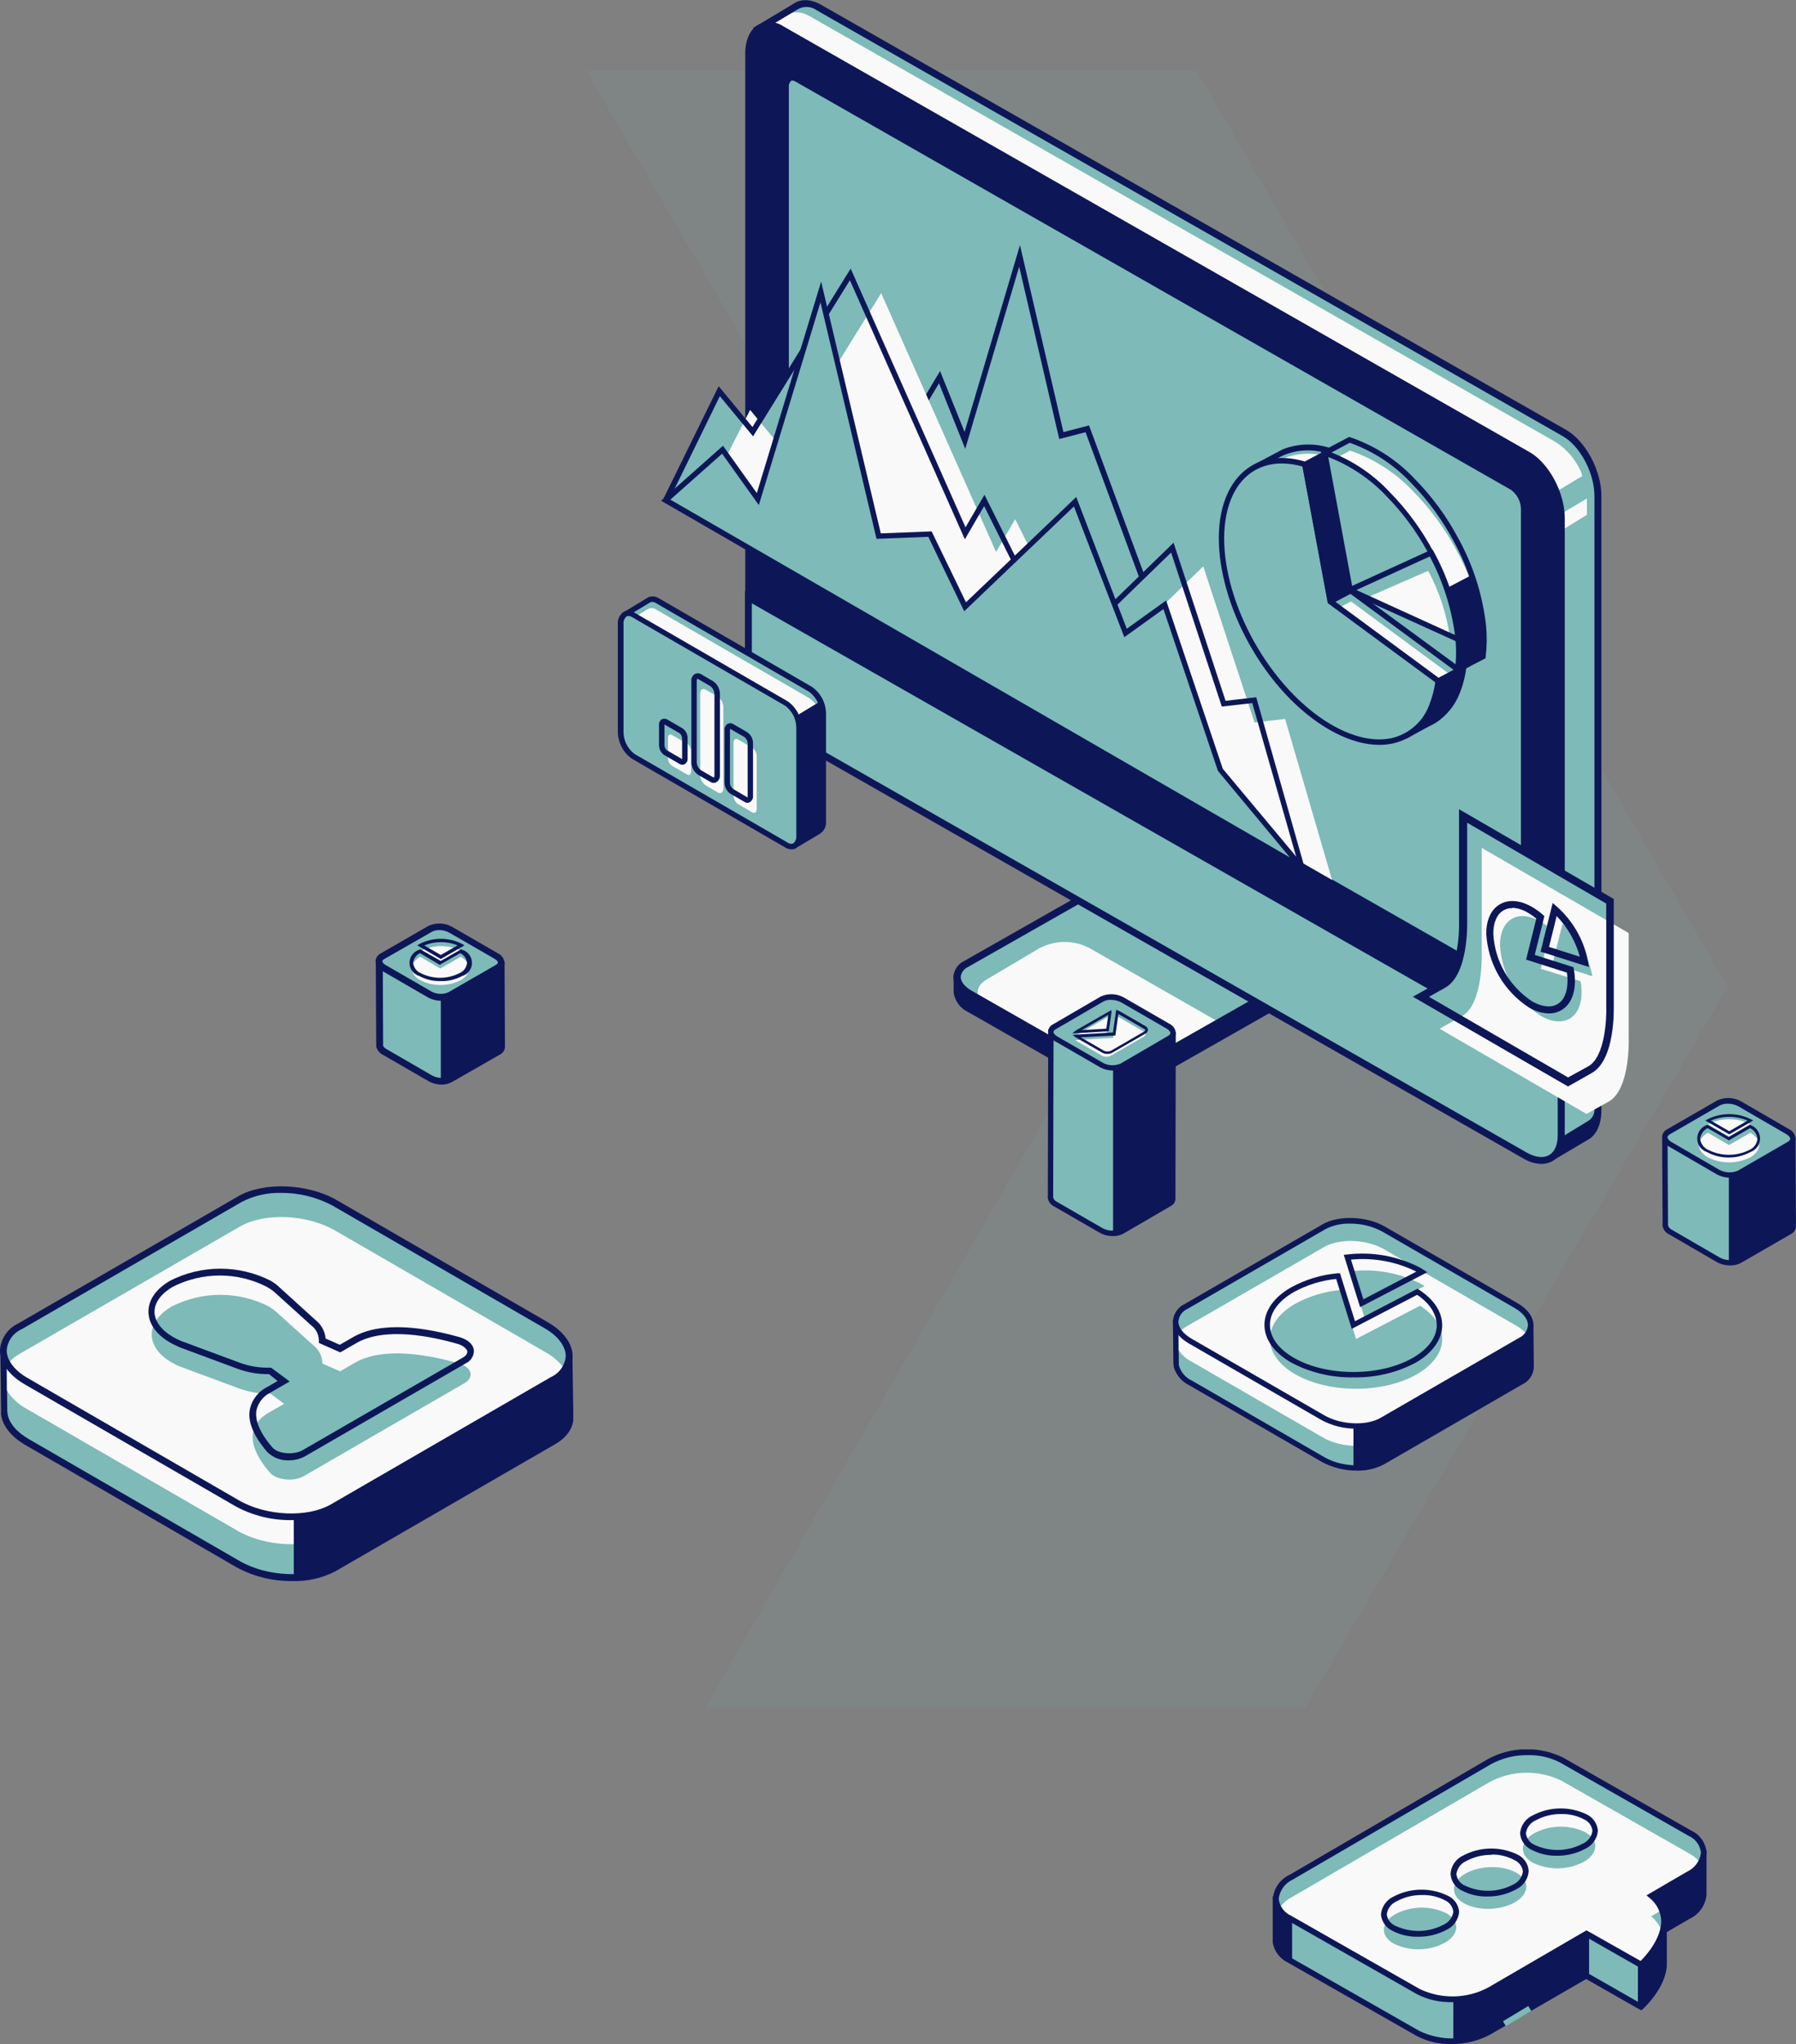 <svg width="683" height="777" viewBox="0 0 683 777" fill="none" xmlns="http://www.w3.org/2000/svg">
<rect x="0" y="0" width="683" height="777" fill="#808080" stroke="none"/>
<path d="M455.108 27H223L426.266 375.155L268.323 649H496.31L657 375.155L455.108 27Z" fill="#7DBAB8" fill-opacity="0.1"/>
<g clip-path="url(#clip0_316_15)">
<path d="M582.255 519.017L581.96 502.67H447.157L447.325 518.596C447.325 519.018 447.325 518.596 447.325 519.017C447.674 520.48 448.35 521.845 449.302 523.009C450.254 524.173 451.458 525.106 452.823 525.737L503.163 554.787C509.883 558.663 520.014 559 525.848 555.735L578.38 525.4C579.604 524.865 580.634 523.965 581.328 522.822C582.021 521.68 582.345 520.351 582.255 519.017Z" fill="#7DBAB8"/>
<path d="M515.991 559.021C511.329 559.06 506.734 557.915 502.637 555.693L452.317 526.622C450.911 525.946 449.659 524.988 448.641 523.806C447.622 522.624 446.859 521.245 446.398 519.755L446.23 518.491L446.04 501.638L583.14 503.745L583.287 518.912C583.38 520.438 583.009 521.957 582.224 523.269C581.438 524.581 580.274 525.625 578.885 526.264L526.354 556.62C523.162 558.294 519.593 559.121 515.991 559.021ZM448.294 518.638C448.304 518.722 448.304 518.807 448.294 518.891C448.632 520.193 449.258 521.403 450.126 522.431C450.993 523.459 452.08 524.279 453.307 524.832L503.627 553.902C509.946 557.61 519.761 558.115 525.3 554.85L577.811 524.516C578.856 524.075 579.741 523.323 580.344 522.362C580.947 521.401 581.239 520.277 581.181 519.144L580.907 503.808H448.125L448.294 518.638Z" fill="#0D1757"/>
<path d="M578.169 509.517L525.659 539.852C519.824 543.201 509.672 542.779 502.953 538.903L452.633 509.791C445.914 505.915 445.176 500.058 450.99 496.688L503.521 466.374C509.335 463.004 519.487 463.425 526.206 467.301L576.547 496.372C583.224 500.248 583.982 506.125 578.169 509.517Z" fill="#7DBAB8"/>
<path d="M576.653 503.955L526.354 474.885C519.635 471.009 509.503 470.671 503.648 473.958L451.138 504.271C450.001 504.9 449.016 505.77 448.252 506.82V513.287C449.398 515.005 450.955 516.41 452.781 517.374L503.1 546.445C509.819 550.321 519.951 550.658 525.806 547.393L578.316 517.058C584.109 513.73 583.372 507.831 576.653 503.955Z" fill="#F9F9F9"/>
<path d="M515.822 543.074C511.153 543.124 506.549 541.978 502.447 539.746L452.128 510.696C448.273 508.463 446.062 505.43 446.062 502.27C446.139 500.875 446.594 499.527 447.376 498.37C448.159 497.212 449.24 496.289 450.506 495.697L503.016 465.363C509.103 461.845 519.867 462.266 526.754 466.311L577.074 495.36C580.95 497.593 583.161 500.627 583.161 503.787C583.083 505.182 582.629 506.529 581.846 507.687C581.064 508.844 579.982 509.767 578.717 510.359L526.185 540.694C522.991 542.361 519.424 543.18 515.822 543.074ZM513.4 465.131C510.154 465.027 506.936 465.752 504.048 467.238L451.538 497.572C450.593 497.991 449.778 498.655 449.178 499.497C448.578 500.338 448.214 501.324 448.126 502.354C448.126 504.65 449.958 507.031 453.16 508.884L503.501 537.934C509.82 541.642 519.635 542.147 525.153 538.882L577.664 508.569C578.607 508.143 579.421 507.473 580.02 506.629C580.62 505.785 580.984 504.797 581.076 503.766C581.076 501.469 579.243 499.089 576.042 497.235L525.722 468.186C521.935 466.132 517.687 465.081 513.379 465.131H513.4Z" fill="#0D1757"/>
<path d="M515.696 508.99L509.904 490.368C503.811 490.896 497.894 492.682 492.526 495.614C479.741 502.987 479.741 514.973 492.526 522.367C505.312 529.761 526.08 529.761 538.865 522.367C551.25 515.205 551.629 503.766 540.024 496.351L515.696 508.99Z" fill="#7DBAB8"/>
<path d="M541.751 488.872C541.393 488.641 541.056 488.409 540.655 488.177C532.283 483.824 522.787 482.113 513.421 483.269L518.876 500.753L541.751 488.872Z" fill="#7DBAB8"/>
<path d="M517.234 496.877L511.02 476.991L512.284 476.865C521.87 475.706 531.582 477.468 540.15 481.92L540.951 482.426L542.783 483.606L517.234 496.877ZM513.758 478.803L518.476 493.907L538.613 483.374C530.905 479.552 522.277 477.976 513.716 478.824L513.758 478.803Z" fill="#0D1757"/>
<path d="M514.706 542.484V557.989H521.615L579.896 524.263L582.297 520.26V506.883L524.837 541.031L517.992 542.632L514.706 542.484Z" fill="#0D1757"/>
<path d="M514.664 523.567C506.42 523.731 498.271 521.788 490.989 517.922C484.459 514.151 480.857 509.074 480.857 503.639C480.857 498.204 484.459 493.106 490.989 489.377C496.469 486.369 502.517 484.54 508.745 484.006H509.587L515.296 502.249L539.055 489.883L539.56 490.22C545.416 493.97 548.575 498.878 548.449 504.039C548.322 509.2 544.742 514.319 538.36 518.006C531.063 521.846 522.907 523.761 514.664 523.567ZM508.134 486.155C502.486 486.739 497.01 488.436 492.021 491.147C486.165 494.539 482.943 498.962 482.943 503.639C482.943 508.316 486.165 512.74 492.021 516.131C504.511 523.336 524.837 523.336 537.328 516.131C543.057 512.803 546.279 508.463 546.385 503.892C546.385 499.679 543.836 495.466 538.928 492.2L514.053 505.135L508.134 486.155Z" fill="#0D1757"/>
<path d="M595.02 164.649L311.321 2.844C307.761 0.737 304.539 0.927 302.243 2.717L288.341 11.143L298.641 25.89V245.858C298.641 255.085 304.307 265.807 311.279 269.788L576.189 420.893L589.817 440.294L602.96 432.416C605.825 430.983 607.657 427.36 607.657 422.136V188.58C607.699 179.353 602.012 168.652 595.02 164.649Z" fill="#7DBAB8"/>
<path d="M527.891 152.979L292.111 21.024L288.341 12.366L298.873 6.046C301.19 4.255 304.391 4.15 307.951 6.172L591.649 168.062C595.942 170.848 599.313 174.843 601.338 179.543L601.697 180.976L584.846 191.066L527.891 152.979Z" fill="#F9F9F9"/>
<path d="M603.487 189.486L588.237 198.565L589.585 204.274L603.487 195.7V189.486Z" fill="#F9F9F9"/>
<path d="M301.421 1.643C304.244 -0.464 308.098 -0.464 311.953 1.643L595.672 163.47C603.023 167.683 609.005 178.932 609.005 188.559V421.925C609.005 427.508 607.025 431.679 603.676 433.364L589.459 441.79L575.283 421.609L310.626 270.673C303.254 266.46 297.272 255.211 297.272 245.563V26.121L286.382 10.638L301.421 1.643ZM299.989 25.279V245.668C299.989 254.453 305.36 264.628 311.974 268.44L576.905 419.524L590.259 438.314L593.082 436.629L593.608 432.416L603.971 426.096C604.68 425.676 605.27 425.082 605.686 424.371C606.102 423.659 606.331 422.854 606.351 422.03V188.58C606.351 179.796 600.959 169.621 594.345 165.829L310.647 3.939C309.535 3.12 308.196 2.666 306.816 2.64C305.435 2.614 304.08 3.016 302.938 3.792L290.3 11.396L299.989 25.279Z" fill="#0D1757"/>
<path d="M380.155 363.468L437.679 330.795C443.26 327.614 452.612 327.993 458.973 331.617L493.98 351.587L510.62 359.023V366.628H510.493C510.232 367.702 509.738 368.705 509.047 369.568C508.355 370.431 507.483 371.131 506.492 371.62L435.614 411.898C432.718 413.381 429.493 414.106 426.241 414.005C422.071 414.035 417.962 413.006 414.298 411.013L368.233 384.744C366.773 384.077 365.5 383.059 364.53 381.779C363.559 380.5 362.921 379 362.673 377.413V370.63L380.155 363.468Z" fill="#0D1757"/>
<path d="M505.818 364.605L434.94 404.883C429.822 407.811 420.87 407.453 414.973 404.083L368.887 377.793C362.989 374.422 362.336 369.366 367.454 366.417L438.353 326.245C443.471 323.317 452.402 323.675 458.32 327.045L504.385 353.335C510.304 356.601 510.936 361.698 505.818 364.605Z" fill="#7DBAB8"/>
<path d="M375.247 372.316L394.499 360.898C397.586 359.066 401.103 358.086 404.692 358.056C408.281 358.027 411.813 358.949 414.93 360.729L463.186 388.325L434.034 404.883C428.916 407.811 419.964 407.453 414.045 404.083L376.68 383.691C370.761 380.321 370.108 375.223 375.247 372.316Z" fill="#F9F9F9"/>
<path d="M426.241 408.233C429.493 408.334 432.718 407.609 435.614 406.126L506.491 365.848C507.685 365.312 508.708 364.459 509.451 363.382C510.193 362.305 510.627 361.045 510.704 359.739C510.704 356.916 508.598 354.136 505.143 352.114L458.952 325.781C452.633 322.137 443.239 321.779 437.657 324.96L366.78 365.237C365.587 365.774 364.564 366.627 363.821 367.704C363.078 368.781 362.645 370.041 362.567 371.347C362.567 374.169 364.674 376.95 368.149 378.972L414.214 405.241C417.903 407.248 422.043 408.277 426.241 408.233ZM505.143 363.447L434.266 403.725C429.527 406.442 421.165 406.063 415.625 402.903L369.56 376.634C366.885 375.096 365.348 373.179 365.348 371.347C365.441 370.53 365.746 369.751 366.234 369.09C366.722 368.428 367.375 367.906 368.128 367.576L439.005 327.298C443.766 324.602 452.107 324.96 457.646 328.12L503.711 354.389C506.386 355.926 507.924 357.843 507.924 359.676C507.835 360.494 507.531 361.274 507.042 361.937C506.554 362.599 505.899 363.12 505.143 363.447Z" fill="#0D1757"/>
<path d="M288.341 9.416C289.863 8.647 291.563 8.302 293.264 8.417C294.966 8.532 296.604 9.103 298.009 10.069L581.708 171.875C589.08 176.088 595.062 187.337 595.062 196.964V430.33C595.062 435.555 592.955 437.872 591.186 438.904C589.958 439.588 588.568 439.93 587.163 439.894C584.307 439.764 581.53 438.908 579.096 437.409L296.766 279.163C289.394 274.95 283.412 263.701 283.412 254.052V20.792C283.328 15.378 285.139 11.27 288.341 9.416Z" fill="#0D1757"/>
<path d="M284.676 226.941V255.211C284.939 259.897 286.309 264.454 288.675 268.508C291.04 272.562 294.333 275.997 298.283 278.531L580.107 439.262C587.626 443.476 593.714 440.063 593.714 431.489V403.198L284.676 226.941Z" fill="#7DBAB8"/>
<path d="M586.194 442.443C587.67 442.453 589.123 442.076 590.407 441.348C593.376 439.62 595.019 436.123 595.019 431.489V402.418L594.345 402.039L283.286 224.624V255.211C283.564 260.132 285.005 264.916 287.492 269.171C289.978 273.427 293.438 277.031 297.588 279.689L579.391 440.421C581.443 441.677 583.789 442.374 586.194 442.443ZM592.387 403.977V431.573C592.387 435.196 591.207 437.893 589.101 439.094C586.994 440.294 584.003 440.021 580.675 438.167L298.873 277.351C295.117 274.947 291.985 271.687 289.734 267.839C287.482 263.99 286.174 259.663 285.919 255.211V229.342L592.387 403.977Z" fill="#0D1757"/>
<path d="M575.283 375.054L303.085 219.82C301.73 218.866 300.62 217.606 299.844 216.142C299.068 214.678 298.649 213.051 298.62 211.394V33.136C298.62 29.892 300.621 28.396 303.085 29.808L575.283 185.104C576.638 186.058 577.748 187.319 578.524 188.783C579.3 190.247 579.719 191.874 579.749 193.53V371.789C579.749 374.97 577.748 376.465 575.283 375.054Z" fill="#7DBAB8"/>
<path d="M577.052 376.95C577.705 376.952 578.345 376.777 578.906 376.444C579.639 375.911 580.22 375.194 580.589 374.366C580.959 373.538 581.105 372.627 581.012 371.725V193.53C580.982 191.636 580.5 189.776 579.606 188.105C578.712 186.434 577.432 185.001 575.873 183.924L303.78 28.628C303.158 28.226 302.442 27.994 301.702 27.957C300.962 27.92 300.226 28.079 299.567 28.417C298.834 28.951 298.254 29.667 297.884 30.495C297.515 31.323 297.369 32.234 297.461 33.136V211.394C297.488 213.29 297.968 215.151 298.863 216.822C299.757 218.494 301.039 219.926 302.6 221L574.778 376.233C575.469 376.648 576.248 376.893 577.052 376.95ZM301.337 30.608C301.725 30.637 302.101 30.76 302.432 30.966L574.609 186.2C575.759 187.036 576.7 188.127 577.358 189.388C578.016 190.649 578.373 192.045 578.401 193.467V371.725C578.461 372.166 578.413 372.614 578.263 373.032C578.113 373.45 577.863 373.826 577.537 374.127C577.274 374.218 576.994 374.245 576.719 374.205C576.444 374.164 576.182 374.058 575.957 373.895L303.78 218.662C302.63 217.826 301.689 216.734 301.031 215.473C300.373 214.212 300.016 212.816 299.989 211.394V33.136C299.93 32.696 299.978 32.248 300.129 31.83C300.279 31.413 300.527 31.037 300.852 30.735C301 30.651 301.167 30.607 301.337 30.608Z" fill="#0D1757"/>
<path d="M612.312 382.048V342.55L556.432 310.172V349.649C556.432 349.649 557.232 369.514 548.828 374.212L540.403 378.909L596.283 411.287L604.708 406.59C613.113 401.892 612.312 382.048 612.312 382.048Z" fill="#7DBAB8"/>
<path d="M619.389 394.182V354.684L563.488 322.306V361.804C563.488 361.804 564.288 381.648 555.884 386.346L547.459 391.043L603.339 423.442L611.764 418.745C620.19 414.026 619.389 394.182 619.389 394.182Z" fill="#F9F9F9"/>
<path d="M596.283 412.993L537.307 378.888L547.986 372.905C554.305 369.408 555.063 354.978 554.852 349.733V307.602L613.702 341.728V382.027C613.702 383.248 614.334 402.882 605.277 407.916L596.283 412.993ZM543.415 378.909L596.325 409.56L603.992 405.347C610.311 401.85 611.048 387.42 610.838 382.174V343.477L557.948 312.741V349.649C557.948 350.449 558.665 370.419 549.523 375.496L543.415 378.909Z" fill="#0D1757"/>
<path d="M585.941 368.25L589.712 353.082C588.546 352.05 587.284 351.133 585.941 350.344C577.39 345.393 570.439 349.396 570.439 359.297C570.735 364.676 572.292 369.91 574.986 374.576C577.679 379.242 581.432 383.209 585.941 386.155C594.514 391.085 601.444 387.082 601.444 377.203C601.444 375.79 601.317 374.38 601.065 372.989L585.941 368.25Z" fill="#7DBAB8"/>
<path d="M590.449 366.27L605.572 371.094C604.065 363.371 600.079 356.352 594.219 351.103L590.449 366.27Z" fill="#7DBAB8"/>
<path d="M604.287 367.597L585.857 361.74L590.47 343.245L592.113 344.677C598.215 350.111 602.36 357.403 603.908 365.427L604.287 367.597ZM589.08 359.95L600.791 363.679C599.197 357.869 596.169 352.552 591.986 348.216L589.08 359.95Z" fill="#0D1757"/>
<path d="M588.974 385.229C586.282 385.144 583.66 384.352 581.371 382.933C576.669 379.858 572.757 375.719 569.95 370.852C567.144 365.985 565.522 360.526 565.215 354.915C565.215 349.628 567.048 345.668 570.418 343.73C573.788 341.792 578.148 342.171 582.719 344.804C584.134 345.637 585.467 346.604 586.7 347.69L587.31 348.237L583.646 362.983L598.39 367.66L598.516 368.461C598.784 369.906 598.925 371.372 598.937 372.842C598.937 378.109 597.084 382.09 593.714 384.028C592.271 384.849 590.633 385.263 588.974 385.229ZM575.136 345.204C573.949 345.182 572.777 345.481 571.745 346.068C569.259 347.5 567.89 350.66 567.89 354.936C568.164 360.076 569.641 365.079 572.202 369.543C574.763 374.007 578.336 377.807 582.634 380.637C586.342 382.743 589.754 383.164 592.26 381.711C594.767 380.257 596.115 377.119 596.115 372.842C596.118 371.799 596.04 370.756 595.883 369.725L580.36 364.774L584.235 349.207C583.317 348.418 582.33 347.713 581.286 347.1C579.443 345.91 577.325 345.214 575.136 345.078V345.204Z" fill="#0D1757"/>
<path d="M343.568 166.63L357.407 143.352L367.054 167.473L387.843 97.324L403.725 165.619L413.582 163.049L448.189 256.517L390.076 257.507L336.639 181.692L343.568 166.63Z" fill="#7DBAB8"/>
<path d="M389.444 258.561L389.128 258.119L335.375 181.818L342.579 166.103L357.491 141.035L366.822 164.208L387.885 93.174L404.399 164.25L414.151 161.722L449.579 257.423L389.444 258.561ZM337.734 181.608L390.392 256.475L446.525 255.506L412.824 164.292L402.819 166.883L387.59 101.368L367.075 170.611L357.091 145.691L344.348 167.115L337.734 181.608Z" fill="#0D1757"/>
<path d="M253.187 190.097L273.534 148.703L286.277 164.102L323.348 104.317L367.054 202.694L374.321 190.244L403.725 249.102L445.83 208.171L465.355 267.492L476.982 266.165L495.054 329.763L253.187 190.097Z" fill="#7DBAB8"/>
<path d="M264.94 195.616L285.266 155.823L298.009 171.222L335.101 111.438L378.786 209.814L386.074 197.365L415.457 256.222L457.583 215.291L477.087 274.634L488.714 273.285L506.576 334.502L264.94 195.616Z" fill="#F9F9F9"/>
<path d="M496.739 331.932L251.839 190.518L273.302 146.807L286.15 162.332L323.495 102.105L367.18 200.44L374.384 188.075L403.998 247.375L446.293 206.297L466.071 266.397L477.74 265.049L477.972 265.891L496.739 331.932ZM254.64 189.697L493.474 327.593L476.224 267.261L464.639 268.588L445.366 210.025L403.409 250.788L374.257 192.372L366.927 205.012L323.2 106.529L286.382 165.871L273.744 150.599L254.64 189.697Z" fill="#0D1757"/>
<path d="M253.187 190.097L274.776 170.927L288.215 189.697L312.142 110.974L334.153 203.769L353.658 203.01L367.054 230.606L408.885 190.687L428.01 240.592L442.923 229.869L464.112 292.708L495.054 329.763L253.187 190.097Z" fill="#7DBAB8"/>
<path d="M499.583 333.576L251.417 190.329L274.945 169.432L287.814 187.443L312.269 107.056L334.954 202.758L354.29 201.999L367.349 228.942L409.285 188.918L428.495 239.012L443.471 228.247L465.018 292.245L499.583 333.576ZM254.935 189.929L490.547 325.95L463.165 293.045L442.439 231.533L427.568 242.214L408.401 192.52L366.675 232.355L353.026 204.064L333.332 204.822L312.016 114.914L288.573 191.993L274.608 172.465L254.935 189.929Z" fill="#0D1757"/>
<path d="M308.183 261.931L249.943 228.226C249.501 227.922 248.99 227.733 248.456 227.678C247.923 227.623 247.384 227.703 246.889 227.91L246.573 228.121L238.148 233.198C237.988 233.294 237.871 233.45 237.824 233.631C237.777 233.812 237.802 234.004 237.895 234.167L242.445 242.403V274.276C242.468 276.084 242.917 277.862 243.755 279.465C244.593 281.068 245.797 282.451 247.268 283.503L293.165 310.003L302.159 321.4L311.237 315.902C311.863 315.464 312.358 314.864 312.67 314.167C312.982 313.469 313.098 312.7 313.006 311.941V271.095C312.973 269.297 312.519 267.532 311.682 265.941C310.844 264.35 309.646 262.976 308.183 261.931Z" fill="#7DBAB8"/>
<path d="M307.845 265.449L249.606 231.744C249.17 231.434 248.662 231.242 248.131 231.187C247.599 231.131 247.063 231.214 246.573 231.428C246.454 231.478 246.341 231.542 246.236 231.618L237.81 236.715C237.65 236.812 237.534 236.967 237.487 237.148C237.439 237.33 237.465 237.522 237.558 237.685L242.107 245.9V277.794C242.136 279.601 242.587 281.377 243.424 282.979C244.262 284.581 245.463 285.965 246.931 287.02L292.827 313.605L297.63 317.629L307.34 315.733C308.414 315.185 312.69 317.566 312.69 315.565V274.697C312.665 272.883 312.214 271.101 311.372 269.494C310.531 267.887 309.322 266.502 307.845 265.449Z" fill="#F9F9F9"/>
<path d="M301.927 322.811L292.554 310.867L246.826 284.451C245.198 283.31 243.866 281.797 242.939 280.039C242.013 278.281 241.518 276.327 241.497 274.339V242.74L237.073 234.736C236.849 234.343 236.788 233.879 236.902 233.442C237.016 233.005 237.297 232.63 237.684 232.397L246.109 227.299L246.51 227.068C247.155 226.782 247.861 226.664 248.564 226.723C249.267 226.782 249.944 227.016 250.533 227.405L308.793 261.11C310.421 262.251 311.753 263.763 312.679 265.521C313.606 267.28 314.101 269.234 314.122 271.221V312.068C314.229 313.02 314.066 313.982 313.653 314.846C313.239 315.71 312.592 316.441 311.784 316.955L301.927 322.811ZM238.927 233.998L243.477 242.193V274.339C243.489 275.983 243.886 277.602 244.635 279.065C245.385 280.528 246.467 281.795 247.794 282.765L293.986 309.519L302.411 320.199L310.689 315.186C311.158 314.834 311.524 314.363 311.75 313.823C311.976 313.282 312.053 312.691 311.974 312.11V271.264C311.945 269.637 311.541 268.04 310.791 266.596C310.042 265.152 308.969 263.902 307.656 262.942L249.416 229.237C249.117 229.019 248.768 228.877 248.4 228.826C248.033 228.774 247.658 228.814 247.31 228.942L247.12 229.069L238.927 233.998Z" fill="#0D1757"/>
<path d="M298.978 321.231L240.739 287.526C239.267 286.475 238.063 285.092 237.225 283.489C236.387 281.886 235.939 280.108 235.915 278.299V237.453C235.915 233.893 238.021 232.25 240.739 233.808L298.978 267.514C300.45 268.565 301.653 269.948 302.491 271.551C303.329 273.154 303.778 274.932 303.801 276.74V317.608C303.801 321.126 301.653 322.769 298.978 321.231Z" fill="#7DBAB8"/>
<path d="M300.979 322.853C300.12 322.828 299.284 322.574 298.557 322.116L240.296 288.411C238.673 287.26 237.345 285.743 236.419 283.982C235.493 282.222 234.995 280.267 234.967 278.278V237.432C234.868 236.517 235.01 235.592 235.38 234.749C235.75 233.906 236.333 233.175 237.073 232.629C237.732 232.283 238.473 232.124 239.215 232.169C239.957 232.214 240.673 232.46 241.286 232.881L299.547 266.587C301.174 267.728 302.506 269.24 303.433 270.998C304.36 272.757 304.854 274.71 304.876 276.698V317.566C304.973 318.477 304.83 319.399 304.46 320.238C304.091 321.077 303.508 321.804 302.769 322.348C302.229 322.675 301.61 322.849 300.979 322.853ZM299.589 320.325C299.886 320.55 300.238 320.692 300.608 320.736C300.978 320.781 301.353 320.726 301.695 320.578C302.116 320.212 302.44 319.747 302.639 319.225C302.837 318.703 302.904 318.14 302.832 317.587V276.719C302.832 275.084 302.452 273.471 301.721 272.009C300.989 270.546 299.928 269.274 298.62 268.293L240.359 234.588C240.062 234.363 239.71 234.221 239.34 234.177C238.97 234.132 238.595 234.187 238.253 234.335C237.832 234.706 237.508 235.174 237.309 235.699C237.111 236.225 237.044 236.79 237.116 237.347V278.194C237.116 279.829 237.496 281.442 238.227 282.904C238.959 284.367 240.02 285.639 241.328 286.62L299.589 320.325Z" fill="#0D1757"/>
<path d="M272.986 301.24L268.373 298.565C267.732 298.115 267.207 297.519 266.841 296.827C266.475 296.135 266.278 295.366 266.267 294.583V263.722C266.267 262.205 267.194 261.489 268.373 262.163L272.986 264.817C273.626 265.273 274.15 265.872 274.516 266.567C274.882 267.263 275.08 268.034 275.093 268.82V299.66C275.071 301.198 274.145 301.914 272.986 301.24Z" fill="#F9F9F9"/>
<path d="M271.49 297.616C271.012 297.612 270.545 297.473 270.142 297.216L265.53 294.562C264.732 294.018 264.078 293.29 263.624 292.439C263.169 291.588 262.927 290.64 262.918 289.675V258.834C262.873 258.334 262.965 257.83 263.184 257.378C263.403 256.925 263.74 256.54 264.16 256.264C264.524 256.049 264.939 255.936 265.361 255.936C265.783 255.936 266.198 256.049 266.562 256.264L271.174 258.94C271.974 259.476 272.63 260.2 273.085 261.048C273.54 261.896 273.781 262.843 273.786 263.806V294.667C273.823 295.17 273.728 295.674 273.51 296.128C273.292 296.583 272.959 296.973 272.543 297.258C272.228 297.465 271.866 297.588 271.49 297.616ZM265.171 258.034C265.171 258.034 264.961 258.245 264.961 258.813V289.675C264.974 290.276 265.123 290.867 265.397 291.403C265.67 291.94 266.061 292.407 266.54 292.771L271.153 295.426C271.252 295.497 271.369 295.541 271.49 295.552C271.49 295.552 271.701 295.32 271.701 294.752V263.89C271.687 263.291 271.538 262.704 271.264 262.171C270.991 261.638 270.6 261.174 270.121 260.814L265.508 258.139C265.405 258.081 265.29 258.045 265.171 258.034Z" fill="#0D1757"/>
<path d="M286.066 308.781L280.674 305.685C280.153 305.313 279.726 304.824 279.43 304.256C279.133 303.689 278.975 303.059 278.968 302.419V282.386C278.968 281.122 279.726 280.553 280.674 281.101L286.066 284.219C286.585 284.588 287.009 285.074 287.305 285.637C287.602 286.201 287.762 286.826 287.772 287.463V307.496C287.772 308.76 286.993 309.392 286.066 308.781Z" fill="#F9F9F9"/>
<path d="M284.36 305.179C283.937 305.177 283.522 305.06 283.159 304.842L277.767 301.724C277.079 301.259 276.515 300.631 276.126 299.896C275.736 299.162 275.533 298.343 275.535 297.511V277.478C275.502 277.034 275.588 276.589 275.784 276.189C275.98 275.789 276.28 275.449 276.651 275.203C276.971 275.018 277.334 274.92 277.704 274.92C278.074 274.92 278.437 275.018 278.757 275.203L284.149 278.32C284.837 278.786 285.398 279.414 285.784 280.149C286.17 280.884 286.368 281.703 286.361 282.534V302.567C286.396 303.009 286.313 303.453 286.121 303.853C285.928 304.252 285.633 304.594 285.266 304.842C284.999 305.032 284.686 305.148 284.36 305.179ZM284.192 303.073H284.318C284.318 303.073 284.318 302.883 284.318 302.609V282.576C284.307 282.12 284.196 281.672 283.992 281.264C283.788 280.856 283.497 280.499 283.138 280.216L277.746 277.099C277.746 277.099 277.599 277.099 277.599 277.499V297.532C277.607 297.989 277.717 298.438 277.921 298.846C278.125 299.254 278.418 299.612 278.778 299.892L284.192 303.073Z" fill="#0D1757"/>
<path d="M261.338 294.436L255.483 291.044C255.04 290.722 254.679 290.3 254.426 289.814C254.174 289.328 254.038 288.79 254.029 288.242V280.469C254.029 279.374 254.682 278.868 255.483 279.353L261.338 282.723C261.79 283.043 262.159 283.466 262.415 283.957C262.672 284.448 262.808 284.992 262.813 285.546V293.319C262.813 294.394 262.16 294.899 261.338 294.436Z" fill="#F9F9F9"/>
<path d="M259.548 290.728C259.16 290.725 258.781 290.616 258.452 290.412L252.618 287.021C252.008 286.612 251.506 286.061 251.158 285.415C250.809 284.769 250.623 284.047 250.617 283.313V275.54C250.584 275.128 250.662 274.715 250.844 274.345C251.025 273.974 251.303 273.659 251.649 273.433C251.956 273.267 252.3 273.18 252.649 273.18C252.999 273.18 253.343 273.267 253.65 273.433L259.505 276.825C260.109 277.238 260.604 277.791 260.949 278.436C261.294 279.081 261.478 279.801 261.485 280.532V288.327C261.519 288.738 261.44 289.151 261.259 289.522C261.077 289.892 260.799 290.207 260.453 290.433C260.182 290.609 259.87 290.71 259.548 290.728ZM252.681 275.392C252.681 275.392 252.681 275.392 252.681 275.54V283.313C252.692 283.684 252.784 284.048 252.952 284.38C253.119 284.711 253.358 285.001 253.65 285.23L259.4 288.558C259.412 288.51 259.412 288.459 259.4 288.411V280.638C259.388 280.269 259.297 279.907 259.133 279.577C258.97 279.246 258.738 278.954 258.452 278.72L252.681 275.392Z" fill="#0D1757"/>
<path d="M302.79 272.148L311.974 266.587L313.006 271.158L312.879 313.437L311.236 315.965L303.106 320.515L303.822 279.648L302.79 272.148Z" fill="#0D1757"/>
<path d="M515.443 223.57L505.754 171.475C499.765 169.405 493.218 169.661 487.408 172.191L486.924 172.444L486.208 172.823L477.487 177.457L478.478 180.702C477.79 181.895 477.185 183.134 476.666 184.409C468.641 204.527 479.51 238.359 500.931 260.014C511.799 270.989 523.279 276.698 533.031 277.056L535.011 279.542L542.93 275.329C543.87 274.924 544.772 274.437 545.627 273.875C549.579 271.208 552.587 267.359 554.22 262.879C555.345 260.002 556.103 256.993 556.474 253.926L515.443 223.57Z" fill="#7DBAB8"/>
<path d="M515.401 225.951L505.733 173.855C499.738 171.78 493.182 172.036 487.366 174.572L486.882 174.824L486.166 175.204L477.446 179.838L478.457 183.082C477.762 184.275 477.15 185.514 476.624 186.79C468.599 206.908 479.467 240.739 500.889 262.395C511.757 273.37 523.237 279.079 532.989 279.437L532.462 275.224L528.502 269.873C529.429 269.452 535.179 271.98 536.043 271.327L529.724 268.146L531.177 268.398C534.842 266.018 529.197 269.62 531.177 264.649C532.294 261.91 531.367 261.784 531.788 258.582L515.401 225.951Z" fill="#F9F9F9"/>
<path d="M534.779 280.827L532.547 278.046C522.226 277.499 510.767 271.348 500.236 260.709C478.583 238.843 467.588 204.443 475.76 184.009C476.23 182.822 476.779 181.668 477.403 180.554L476.287 176.91L485.765 171.896L486.355 171.58L487.914 170.759C493.75 168.507 500.192 168.38 506.112 170.401L506.702 170.569L516.412 222.896L557.612 253.252V253.863C557.225 257.016 556.446 260.108 555.295 263.069C553.598 267.675 550.524 271.647 546.49 274.444L546.259 274.592C545.358 275.168 544.414 275.675 543.436 276.108L534.779 280.827ZM478.709 177.942L479.594 180.807L479.362 181.207C478.687 182.354 478.102 183.551 477.614 184.788C469.736 204.506 480.521 237.916 501.647 259.256C511.968 269.789 523.11 275.645 533.052 276.108H533.516L535.264 278.215L542.404 274.36C543.3 273.981 544.16 273.523 544.974 272.991C548.744 270.428 551.61 266.742 553.167 262.458C554.19 259.855 554.898 257.14 555.274 254.369L514.411 224.245L504.785 172.381C499.203 170.563 493.148 170.855 487.766 173.202L487.303 173.434L486.629 173.792L478.709 177.942Z" fill="#0D1757"/>
<path d="M505.944 228.626L496.276 176.51C483.364 172.654 472.159 176.889 467.146 189.444C459.12 209.541 469.989 243.393 491.41 265.028C512.831 286.662 536.717 287.905 544.742 267.808C545.855 264.928 546.605 261.921 546.975 258.856L505.944 228.626Z" fill="#7DBAB8"/>
<path d="M524.521 283.145C513.99 283.145 501.71 276.825 490.673 265.765C469.02 243.878 458.046 209.478 466.198 189.065C471.253 176.426 482.585 171.349 496.571 175.52L497.16 175.709L506.892 228.037L548.091 258.392V259.003C547.701 262.149 546.923 265.234 545.774 268.188C544.543 271.81 542.391 275.049 539.529 277.586C536.667 280.124 533.193 281.872 529.45 282.66C527.828 282.989 526.177 283.151 524.521 283.145ZM487.471 176.173C478.625 176.173 471.653 180.955 468.114 189.823C460.237 209.541 471.021 242.951 492.147 264.312C504.427 276.719 518.202 282.807 528.966 280.638C532.355 279.898 535.495 278.292 538.079 275.978C540.663 273.663 542.603 270.718 543.71 267.429C544.723 264.817 545.43 262.095 545.816 259.319L504.933 229.216L495.307 177.331C492.76 176.59 490.124 176.201 487.471 176.173Z" fill="#0D1757"/>
<path d="M496.276 176.51L505.775 171.475L515.443 223.571L505.944 228.626L496.276 176.51Z" fill="#0D1757"/>
<path d="M546.975 258.855L556.474 253.8L515.443 223.57L505.944 228.626L546.975 258.855Z" fill="#7DBAB8"/>
<path d="M546.974 258.855L551.545 256.475L513.758 228.605L508.197 231.554L546.974 258.855Z" fill="#F9F9F9"/>
<path d="M559.128 253.168L516.37 223.023L506.533 169.937L495.117 176.004L504.785 228.099L504.996 229.258L505.859 229.89L546.89 260.119L559.128 253.168ZM497.434 177.078L504.996 173.055L514.285 223.023L506.702 227.046L497.434 177.078ZM515.359 224.792L554.536 253.673L547.059 257.634L507.881 228.774L515.359 224.792Z" fill="#0D1757"/>
<path d="M564.036 238C562.804 226.468 559.288 215.297 553.694 205.138C549.356 196.954 543.858 189.44 537.37 182.829C530.723 175.679 522.408 170.287 513.168 167.135L503.669 172.17L513.168 193.236L519.866 203.2L522.794 218.957C522.797 218.995 522.809 219.032 522.83 219.064C522.85 219.097 522.878 219.124 522.912 219.142C522.945 219.161 522.983 219.171 523.021 219.172C523.059 219.173 523.097 219.164 523.131 219.147C523.1 219.162 523.074 219.187 523.056 219.216C523.038 219.246 523.028 219.28 523.028 219.315C523.028 219.35 523.038 219.384 523.056 219.414C523.074 219.444 523.1 219.468 523.131 219.484L538.318 230.67L554.368 254.537L563.846 249.481C564.335 245.673 564.399 241.822 564.036 238Z" fill="#7DBAB8"/>
<path d="M564.267 242.172C563.046 230.64 559.537 219.468 553.946 209.309C549.606 201.127 544.108 193.613 537.622 187.001C530.962 179.851 522.643 174.453 513.4 171.286L503.921 176.341L513.4 197.407L520.098 207.371L523.026 223.128C523.028 223.167 523.041 223.204 523.061 223.236C523.082 223.268 523.11 223.295 523.143 223.314C523.177 223.333 523.214 223.343 523.252 223.344C523.291 223.344 523.329 223.336 523.363 223.318C523.337 223.335 523.315 223.359 523.3 223.386C523.286 223.414 523.278 223.445 523.278 223.476C523.278 223.507 523.286 223.538 523.3 223.566C523.315 223.593 523.337 223.617 523.363 223.634L538.549 234.82L554.599 253.674L563.93 249.461C564.471 247.07 564.585 244.602 564.267 242.172Z" fill="#F9F9F9"/>
<path d="M554.052 255.864L537.58 231.449L521.783 219.8L521.909 219.568C521.848 219.439 521.798 219.305 521.762 219.168L518.876 203.621L512.305 193.847L502.342 171.77L513.063 166.082L513.463 166.209C522.868 169.408 531.334 174.887 538.107 182.155C544.673 188.838 550.235 196.437 554.62 204.717C560.283 215.004 563.862 226.307 565.152 237.979C565.51 241.871 565.454 245.791 564.983 249.671V250.198L554.052 255.864ZM526.67 220.748L539.308 230.08L554.831 253.252L563.025 248.891C563.385 245.333 563.385 241.748 563.025 238.19C561.796 226.794 558.324 215.754 552.809 205.707C548.509 197.617 543.076 190.183 536.675 183.63C530.221 176.725 522.202 171.473 513.295 168.315L505.038 172.718L514.137 192.857L520.898 203.052L523.784 218.599L528.102 220.958L526.67 220.748ZM523.363 219.083L523.742 218.599V218.452C523.669 218.311 523.55 218.199 523.405 218.135C523.222 218.062 523.019 218.062 522.836 218.135L523.637 218.473L523.363 219.083Z" fill="#0D1757"/>
<path d="M513.716 224.139L544.3 210.173C539.942 202.001 534.446 194.49 527.976 187.864C521.316 180.719 512.996 175.328 503.753 172.17L513.379 223.971C513.385 224.007 513.399 224.041 513.421 224.071C513.443 224.101 513.471 224.125 513.504 224.141C513.537 224.158 513.574 224.166 513.611 224.166C513.647 224.165 513.684 224.156 513.716 224.139Z" fill="#7DBAB8"/>
<path d="M513.526 225.129C513.32 225.131 513.118 225.08 512.937 224.982C512.761 224.897 512.61 224.769 512.496 224.611C512.382 224.453 512.309 224.269 512.284 224.076L502.342 170.632L503.964 171.117C513.383 174.373 521.854 179.901 528.629 187.211C535.183 193.891 540.738 201.483 545.121 209.751L545.647 210.72L514.053 225.15C513.878 225.182 513.698 225.175 513.526 225.129ZM505.101 173.624L514.2 222.728L542.846 209.646C538.633 201.943 533.381 194.854 527.238 188.58C521.04 182.014 513.446 176.924 505.017 173.687L505.101 173.624Z" fill="#0D1757"/>
<path d="M554.389 254.621C554.851 250.818 554.9 246.976 554.536 243.162L513.716 224.434L554.389 254.621Z" fill="#7DBAB8"/>
<path d="M555.189 256.391L512.284 224.793L513.21 223.149L514.116 223.507L555.526 242.467V243.057C555.895 246.948 555.839 250.869 555.358 254.748L555.189 256.391ZM521.952 229.343L553.546 252.515C553.789 249.557 553.789 246.584 553.546 243.625L521.952 229.343Z" fill="#0D1757"/>
<path d="M513.716 224.455L554.536 243.056C553.305 231.52 549.797 220.343 544.215 210.173L513.716 224.118C513.685 224.134 513.659 224.158 513.641 224.188C513.623 224.218 513.613 224.252 513.613 224.287C513.613 224.322 513.623 224.356 513.641 224.386C513.659 224.415 513.685 224.439 513.716 224.455Z" fill="#7DBAB8"/>
<path d="M519.024 227.51L551.377 242.256C550.144 233.407 547.349 224.847 543.12 216.977L519.024 227.51Z" fill="#F9F9F9"/>
<path d="M555.842 244.721L512.684 225.129V223.634L513.4 223.191L544.763 208.867L545.227 209.709C550.886 219.998 554.465 231.3 555.758 242.972L555.842 244.721ZM515.822 224.287L553.315 241.371C551.918 230.931 548.673 220.823 543.731 211.521L515.822 224.287Z" fill="#0D1757"/>
<path d="M550.155 223.571L559.676 218.578L563.341 232.566L564.12 247.565L563.235 249.798L555.379 254.285L554.178 239.749L550.155 223.571Z" fill="#0D1757"/>
<path d="M540.487 276.551L548.091 271.874L552.999 265.386L555.737 257.507L556.474 253.8L546.975 258.856L543.436 270.821L540.487 276.551Z" fill="#0D1757"/>
<path d="M445.935 455.399L446.062 392.328H399.723L399.554 454.978C399.544 455.118 399.544 455.259 399.554 455.399C399.673 455.904 399.906 456.375 400.234 456.777C400.563 457.178 400.979 457.499 401.45 457.716L418.764 467.722C419.955 468.382 421.284 468.754 422.644 468.808C424.004 468.863 425.359 468.6 426.599 468.038L444.671 457.506C445.063 457.314 445.391 457.013 445.615 456.64C445.84 456.266 445.951 455.835 445.935 455.399Z" fill="#7DBAB8"/>
<path d="M423.145 469.871C421.42 469.887 419.72 469.452 418.216 468.607L400.881 458.601C400.27 458.309 399.736 457.879 399.319 457.345C398.903 456.811 398.615 456.189 398.48 455.525C398.448 455.309 398.448 455.089 398.48 454.872L398.627 391.296H445.682C446.068 391.296 446.437 391.449 446.71 391.722C446.983 391.994 447.136 392.364 447.136 392.749L447.009 455.336C447.052 455.987 446.898 456.637 446.567 457.2C446.237 457.763 445.745 458.215 445.156 458.496L427.062 469.028C425.849 469.635 424.501 469.925 423.145 469.871ZM400.523 455.272C400.635 455.614 400.816 455.929 401.056 456.197C401.295 456.465 401.587 456.681 401.913 456.831L419.248 466.838C420.28 467.403 421.427 467.725 422.603 467.78C423.778 467.835 424.95 467.621 426.03 467.154L444.124 456.621C444.524 456.389 445.008 455.989 444.945 455.441V455.315L445.092 393.276H400.649L400.502 454.893L400.523 455.272Z" fill="#0D1757"/>
<path d="M444.755 394.666L426.662 405.199C425.425 405.76 424.074 406.024 422.718 405.969C421.361 405.914 420.035 405.542 418.848 404.883L401.513 394.877C399.196 393.529 398.943 391.507 400.965 390.348L419.037 379.815C420.276 379.257 421.628 378.997 422.985 379.055C424.342 379.114 425.666 379.49 426.852 380.152L444.187 390.158C446.504 391.548 446.756 393.508 444.755 394.666Z" fill="#7DBAB8"/>
<path d="M423.271 406.927C421.542 406.94 419.838 406.512 418.321 405.683L401.007 395.677C400.331 395.368 399.75 394.886 399.32 394.279C398.891 393.672 398.63 392.963 398.564 392.222C398.591 391.623 398.78 391.043 399.11 390.543C399.44 390.042 399.899 389.64 400.438 389.379L418.532 378.846C419.925 378.192 421.455 377.879 422.993 377.934C424.532 377.989 426.035 378.41 427.378 379.162L444.713 389.168C445.385 389.48 445.963 389.964 446.388 390.57C446.813 391.177 447.071 391.885 447.135 392.623C447.116 393.227 446.931 393.813 446.601 394.319C446.27 394.824 445.806 395.229 445.261 395.488L427.189 405.915C425.994 406.59 424.643 406.939 423.271 406.927ZM422.428 380.068C421.433 380.032 420.445 380.257 419.564 380.721L401.471 391.253C401.155 391.422 400.628 391.801 400.628 392.307C400.628 392.812 401.176 393.465 402.039 393.971L419.374 403.977C420.403 404.552 421.551 404.88 422.728 404.934C423.905 404.989 425.079 404.77 426.157 404.293L444.229 393.76C444.545 393.571 445.071 393.192 445.071 392.686C445.071 392.18 444.545 391.527 443.681 391.022L426.346 381.016C425.14 380.377 423.793 380.052 422.428 380.068Z" fill="#0D1757"/>
<path d="M420.765 393.065L421.712 386.345L409.264 393.528C409.154 393.581 409.055 393.653 408.969 393.739L420.765 393.065Z" fill="#F9F9F9"/>
<path d="M407.748 392.834L408.99 391.822C409.096 391.72 409.216 391.634 409.348 391.57L422.681 383.944V384.85L421.67 392.012L407.748 392.834ZM421.481 385.755L411.391 391.57L420.722 391.022L421.481 385.755Z" fill="#0D1757"/>
<path d="M423.334 394.519L408.885 395.382L409.074 395.509L419.1 401.302C419.619 401.566 420.193 401.704 420.775 401.704C421.357 401.704 421.931 401.566 422.449 401.302L434.898 394.118C435.867 393.571 435.909 392.707 435.024 392.181L424.998 386.388C424.846 386.303 424.683 386.239 424.514 386.198L423.334 394.519Z" fill="#F9F9F9"/>
<path d="M421.038 400.628C420.406 400.639 419.782 400.486 419.227 400.185L409.18 394.392L408.969 394.245L407.916 393.402L409.243 393.297L423.25 392.475L424.472 383.859L425.061 384.07C425.26 384.123 425.451 384.201 425.63 384.302L435.656 390.095C435.91 390.224 436.126 390.415 436.285 390.651C436.443 390.887 436.539 391.16 436.562 391.443C436.537 391.761 436.428 392.067 436.247 392.33C436.066 392.592 435.818 392.803 435.53 392.939L423.081 400.122C422.456 400.466 421.752 400.641 421.038 400.628ZM410.991 394.308L419.732 399.364C420.175 399.581 420.661 399.694 421.154 399.694C421.647 399.694 422.133 399.581 422.576 399.364L435.024 392.18C435.319 392.012 435.53 391.78 435.53 391.591C435.53 391.401 435.382 391.275 435.151 391.148L425.314 385.46L424.156 393.613L410.991 394.308Z" fill="#0D1757"/>
<path d="M423.292 405.873V468.818L426.515 468.038L446.251 456.557L445.661 393.887L424.682 405.894L423.292 405.873Z" fill="#0D1757"/>
<path d="M681.947 465.952L681.757 432.437H633.123L633.27 465.51V465.952C633.416 466.489 633.681 466.986 634.046 467.405C634.41 467.825 634.865 468.156 635.376 468.375L653.512 478.908C654.754 479.606 656.144 480.001 657.568 480.06C658.992 480.118 660.41 479.839 661.705 479.245L680.662 468.312C681.091 468.096 681.443 467.755 681.673 467.333C681.903 466.911 681.998 466.43 681.947 465.952Z" fill="#7DBAB8"/>
<path d="M658.041 481.036C656.245 481.058 654.475 480.615 652.901 479.751L634.745 469.218C634.11 468.92 633.554 468.477 633.122 467.924C632.69 467.372 632.395 466.725 632.259 466.037C632.228 465.806 632.228 465.573 632.259 465.342L632.091 433.069C632.091 432.842 632.135 432.618 632.222 432.408C632.309 432.199 632.436 432.008 632.597 431.848C632.757 431.687 632.947 431.56 633.157 431.473C633.367 431.386 633.591 431.342 633.818 431.342H681.084C681.536 431.347 681.969 431.528 682.292 431.846C682.614 432.164 682.8 432.595 682.811 433.048L682.979 465.847C683.018 466.52 682.856 467.189 682.515 467.77C682.174 468.351 681.669 468.818 681.062 469.113L662.106 480.046C660.855 480.712 659.457 481.053 658.041 481.036ZM634.155 433.469L634.324 465.51C634.317 465.616 634.317 465.721 634.324 465.826C634.444 466.186 634.637 466.518 634.891 466.8C635.144 467.083 635.453 467.311 635.798 467.47L653.954 478.002C655.043 478.602 656.254 478.945 657.496 479.003C658.737 479.061 659.976 478.834 661.116 478.339L680.072 467.406C680.515 467.132 681.041 466.711 680.957 466.121V465.995L680.789 433.512L634.155 433.469Z" fill="#0D1757"/>
<path d="M680.388 434.881L661.431 445.814C660.138 446.403 658.725 446.679 657.305 446.621C655.885 446.562 654.499 446.17 653.259 445.477L635.103 434.944C632.68 433.533 632.427 431.426 634.513 430.204L653.469 419.271C654.766 418.682 656.183 418.406 657.606 418.464C659.029 418.523 660.419 418.914 661.663 419.608L679.819 430.141C682.221 431.573 682.494 433.68 680.388 434.881Z" fill="#7DBAB8"/>
<path d="M657.893 447.667C656.085 447.668 654.308 447.204 652.732 446.319L634.597 435.786C633.896 435.468 633.292 434.968 632.848 434.338C632.404 433.709 632.135 432.973 632.069 432.205C632.092 431.586 632.285 430.985 632.627 430.469C632.969 429.952 633.446 429.54 634.007 429.277L652.964 418.344C654.412 417.657 656.005 417.329 657.607 417.388C659.21 417.446 660.774 417.89 662.168 418.681L680.325 429.214C681.021 429.534 681.62 430.032 682.064 430.657C682.507 431.281 682.779 432.011 682.852 432.774C682.829 433.395 682.636 433.999 682.294 434.519C681.953 435.038 681.476 435.455 680.915 435.723L661.958 446.677C660.708 447.344 659.309 447.685 657.893 447.667ZM657.029 419.545C655.978 419.514 654.935 419.745 653.996 420.219L635.039 431.173C634.702 431.363 634.133 431.763 634.133 432.31C634.133 432.858 634.681 433.553 635.629 434.101L653.764 444.634C654.852 445.236 656.062 445.581 657.304 445.643C658.545 445.705 659.784 445.482 660.926 444.992L679.883 434.038C680.22 433.848 680.788 433.448 680.788 432.879C680.788 432.311 680.22 431.658 679.293 431.11L661.136 420.577C659.853 419.875 658.408 419.519 656.945 419.545H657.029Z" fill="#0D1757"/>
<path d="M649.468 430.604C645.023 433.175 645.023 437.345 649.468 439.936C651.971 441.204 654.739 441.865 657.545 441.865C660.352 441.865 663.119 441.204 665.623 439.936C670.067 437.345 670.067 433.175 665.623 430.604L657.535 435.26L649.468 430.604Z" fill="#F9F9F9"/>
<path d="M657.472 440C654.529 440.035 651.626 439.31 649.046 437.893C647.988 437.522 647.071 436.831 646.423 435.916C645.774 435.001 645.426 433.906 645.426 432.785C645.426 431.663 645.774 430.569 646.423 429.654C647.071 428.739 647.988 428.048 649.046 427.676L649.32 427.529L657.387 432.206L665.454 427.529L665.707 427.676C666.765 428.048 667.682 428.739 668.331 429.654C668.98 430.569 669.328 431.663 669.328 432.785C669.328 433.906 668.98 435.001 668.331 435.916C667.682 436.831 666.765 437.522 665.707 437.893C663.185 439.282 660.351 440.007 657.472 440ZM649.404 428.835C648.622 429.213 647.95 429.785 647.452 430.497C646.954 431.209 646.648 432.036 646.561 432.901C646.659 433.814 646.998 434.684 647.541 435.424C648.085 436.164 648.815 436.747 649.657 437.114C652.08 438.339 654.757 438.978 657.472 438.978C660.187 438.978 662.863 438.339 665.286 437.114C666.123 436.743 666.847 436.158 667.387 435.419C667.927 434.679 668.263 433.811 668.361 432.901C668.281 432.037 667.979 431.209 667.484 430.497C666.99 429.785 666.32 429.212 665.539 428.835L657.472 433.491L649.404 428.835Z" fill="#0D1757"/>
<path d="M649.468 427.36L657.535 432.037L665.623 427.36C663.119 426.092 660.352 425.432 657.545 425.432C654.739 425.432 651.972 426.092 649.468 427.36Z" fill="#F9F9F9"/>
<path d="M657.619 431.215L648.499 425.949L649.278 425.506C651.86 424.198 654.714 423.516 657.608 423.516C660.503 423.516 663.357 424.198 665.939 425.506L666.718 425.949L657.619 431.215ZM650.605 425.97L657.619 430.015L664.612 425.97C662.402 425.024 660.023 424.536 657.619 424.536C655.215 424.536 652.836 425.024 650.626 425.97H650.605Z" fill="#0D1757"/>
<path d="M657.472 446.615V480.004L662.253 478.445L682.326 466.795L681.526 433.828L659.831 446.636L657.472 446.615Z" fill="#0D1757"/>
</g>
<g clip-path="url(#clip1_316_15)">
<path d="M216.649 537.576L216.181 513.737H1.3L1.585 536.899C1.585 537.55 1.585 536.9 1.585 537.576C2.053 541.35 5.016 545.202 10.344 548.273L90.651 594.624C101.359 600.818 117.551 601.495 126.829 596.133L210.489 547.778C215.115 545.072 217.142 541.376 216.649 537.576Z" fill="#7DBAB8"/>
<path d="M111.105 601C103.743 601.093 96.478 599.302 90.002 595.795L9.824 549.392C4.34 546.217 1.013 542.104 0.416 537.784C0.325 537.452 0.325 537.101 0.416 536.769L0.13 512.461L217.688 515.064L218.026 537.524C218.572 541.948 216.077 546.112 211.217 548.923L127.53 597.304C122.462 599.925 116.806 601.197 111.105 601ZM2.859 536.899C2.874 537.029 2.874 537.16 2.859 537.29C3.327 540.829 6.211 544.291 11.019 547.075L91.197 593.426C101.593 599.386 117.187 600.063 126.075 594.936L209.761 546.555C213.79 544.238 215.739 541.063 215.297 537.628L214.855 515.038H2.521L2.781 536.925L2.859 536.899Z" fill="#0D1757"/>
<path d="M210.203 524.589L126.543 572.97C117.265 578.332 101.073 577.655 90.365 571.461L10.084 525.11C-0.624 518.915 -1.793 509.494 7.485 504.289L91.145 455.934C100.423 450.573 116.615 451.249 127.323 457.417L207.604 503.691C218.26 509.859 219.403 519.228 210.203 524.589Z" fill="#7DBAB8"/>
<path d="M207.604 514.101L127.427 467.75C116.719 461.556 100.527 460.879 91.249 466.24L7.485 514.621C5.53 515.69 3.863 517.217 2.625 519.072V528.519C4.451 531.48 7.036 533.897 10.11 535.52L90.288 581.871C100.995 588.065 117.187 588.742 126.465 583.381L210.203 534.999C219.403 529.638 218.26 520.295 207.604 514.101Z" fill="#F9F9F9"/>
<path d="M110.767 577.838C103.406 577.924 96.143 576.133 89.664 572.633L9.486 526.282C3.457 522.794 0 518.084 0 513.269C0.13 511.106 0.841 509.019 2.058 507.228C3.275 505.437 4.952 504.008 6.913 503.093L90.651 454.712C100.268 449.168 117.057 449.845 128.102 456.221L208.254 502.572C214.31 506.06 217.766 510.77 217.766 515.585C217.639 517.748 216.929 519.837 215.712 521.628C214.495 523.42 212.816 524.848 210.853 525.761L127.037 574.064C122.021 576.685 116.422 577.983 110.767 577.838ZM106.921 453.462C101.684 453.314 96.496 454.506 91.847 456.924L8.187 505.305C6.62 506.004 5.27 507.112 4.277 508.513C3.285 509.914 2.688 511.557 2.547 513.269C2.547 517.069 5.562 521.076 10.786 523.991L90.937 570.368C101.333 576.328 116.927 577.005 125.841 571.852L209.501 523.471C211.068 522.772 212.419 521.664 213.411 520.263C214.403 518.861 215.001 517.219 215.141 515.507C215.141 511.707 212.126 507.699 206.903 504.785L126.725 458.433C120.652 455.119 113.837 453.408 106.921 453.462Z" fill="#0D1757"/>
<path d="M174.468 518.265C163.578 515.116 145.879 511.681 134.886 518.057L129.324 521.284L122.593 518.317C122.592 516.983 122.284 515.667 121.694 514.471C121.103 513.276 120.246 512.232 119.188 511.421L106.063 499.579L105.076 498.694L104.816 498.46C104.002 497.774 103.132 497.156 102.217 496.612C96.501 493.713 90.184 492.202 83.777 492.202C77.37 492.202 71.053 493.713 65.338 496.612C55.15 502.52 55.15 512.045 65.338 517.953C66.329 518.51 67.353 519.005 68.404 519.437L68.82 519.593L70.639 520.269L90.937 527.791C94.747 529.187 98.784 529.858 102.841 529.769L108.038 533.646L102.347 536.9C91.275 543.302 97.149 553.504 102.659 559.802C105.258 562.691 111.781 563.342 115.653 561.051L145.463 543.796L146.763 543.042L176.495 525.865C180.549 523.549 179.458 519.723 174.468 518.265Z" fill="#7DBAB8"/>
<path d="M109.988 555.117C108.468 555.195 106.948 554.96 105.522 554.428C104.097 553.895 102.795 553.076 101.697 552.02C98.084 547.856 93.9 541.61 94.992 535.806C95.377 533.949 96.184 532.205 97.352 530.711C98.519 529.217 100.015 528.013 101.723 527.192L105.569 524.954L102.295 522.351C98.228 522.416 94.183 521.728 90.366 520.321L70.094 512.8L68.222 512.097L65.624 510.848C65.312 510.699 65.008 510.534 64.714 510.354C59.386 507.283 56.449 503.093 56.449 498.59C56.449 494.088 59.386 489.898 64.714 486.827C70.631 483.824 77.17 482.26 83.803 482.26C90.436 482.26 96.976 483.824 102.892 486.827C103.641 487.258 104.361 487.736 105.05 488.258L106.011 489.091L107.025 490.028L120.02 501.817C121.097 502.664 121.991 503.721 122.648 504.925C123.304 506.128 123.71 507.453 123.84 508.818L129.22 511.186L134.236 508.298C145.333 501.869 162.408 504.81 174.805 508.298C177.924 509.208 180.003 511.056 180.211 513.269C180.252 514.292 179.99 515.304 179.458 516.179C178.926 517.054 178.149 517.753 177.222 518.187L116.355 553.373C114.421 554.502 112.226 555.103 109.988 555.117ZM103.152 519.931L110.17 525.136L102.996 529.274C101.626 529.927 100.421 530.881 99.471 532.067C98.521 533.252 97.852 534.637 97.513 536.119C96.681 540.985 100.371 546.529 103.62 550.251C105.725 552.671 111.729 553.191 115.108 551.239L175.975 516.079C177.17 515.402 177.82 514.517 177.716 513.685C177.612 512.852 176.157 511.447 174.104 510.874C164.358 508.037 146.399 504.264 135.535 510.536L129.402 514.075L121.267 510.484V509.599C121.263 508.463 120.993 507.344 120.478 506.331C119.964 505.319 119.219 504.441 118.304 503.769L105.18 491.901C104.868 491.589 104.556 491.329 104.244 491.043L103.984 490.835C103.158 490.203 102.289 489.629 101.385 489.117C95.866 486.32 89.768 484.863 83.582 484.863C77.397 484.863 71.298 486.32 65.779 489.117C61.257 491.719 58.762 495.129 58.762 498.668C58.762 502.208 61.361 505.617 65.779 508.219C66.713 508.768 67.686 509.247 68.69 509.651L69.08 509.833L70.821 510.458L91.145 518.005C94.803 519.352 98.684 519.988 102.581 519.879L103.152 519.931Z" fill="#0D1757"/>
<path d="M111.729 576.588V599.751H119.188L212.932 545.54L216.389 540.907L217.558 519.384L205.083 527.869L122.593 574.714L111.729 576.588Z" fill="#0D1757"/>
<path d="M190.841 397.585L190.685 365.548H144.268L144.424 397.169C144.398 397.307 144.398 397.448 144.424 397.585C144.548 398.088 144.783 398.558 145.111 398.958C145.44 399.359 145.853 399.681 146.321 399.902L163.63 409.895C164.814 410.555 166.135 410.93 167.488 410.989C168.842 411.047 170.191 410.789 171.427 410.234L189.619 399.824C190.026 399.619 190.362 399.296 190.58 398.896C190.798 398.496 190.889 398.039 190.841 397.585Z" fill="#7DBAB8"/>
<path d="M168.048 412.29C166.287 412.299 164.552 411.86 163.006 411.014L145.671 400.995C145.017 400.69 144.442 400.238 143.991 399.673C143.54 399.109 143.226 398.448 143.072 397.742C143.046 397.508 143.046 397.272 143.072 397.039L142.916 366.121C142.916 365.631 143.111 365.161 143.457 364.814C143.803 364.467 144.272 364.273 144.762 364.273H190.061C190.546 364.28 191.009 364.477 191.349 364.823C191.69 365.169 191.881 365.635 191.881 366.121L192.037 397.507C192.089 398.202 191.932 398.897 191.584 399.501C191.236 400.104 190.715 400.589 190.087 400.891L171.895 411.301C170.716 411.95 169.393 412.29 168.048 412.29ZM145.567 366.849L145.697 397.143V397.429C145.697 397.742 146.087 398.288 146.971 398.783L164.28 408.802C165.27 409.354 166.373 409.669 167.505 409.723C168.636 409.778 169.765 409.569 170.803 409.115L188.996 398.705C189.36 398.496 189.775 398.184 189.723 397.768V397.611L189.567 366.875L145.567 366.849Z" fill="#0D1757"/>
<path d="M189.412 367.917L171.349 378.327C170.113 378.882 168.764 379.14 167.41 379.082C166.057 379.023 164.736 378.648 163.552 377.988L146.243 367.995C143.93 366.641 143.644 364.637 145.671 363.466L163.864 353.056C165.098 352.495 166.445 352.232 167.799 352.286C169.153 352.34 170.476 352.711 171.661 353.368L188.97 363.388C191.127 364.715 191.387 366.745 189.412 367.917Z" fill="#7DBAB8"/>
<path d="M167.918 380.409C166.105 380.438 164.315 379.999 162.72 379.133L145.411 369.114C144.695 368.79 144.078 368.283 143.621 367.643C143.164 367.003 142.886 366.253 142.812 365.47C142.831 364.823 143.028 364.194 143.381 363.652C143.734 363.11 144.23 362.677 144.814 362.399L162.876 351.989C164.306 351.319 165.875 351 167.452 351.059C169.03 351.118 170.571 351.553 171.947 352.327L189.282 362.347C189.999 362.668 190.619 363.175 191.075 363.815C191.532 364.456 191.81 365.206 191.881 365.99C191.859 366.636 191.661 367.264 191.308 367.806C190.955 368.347 190.461 368.781 189.879 369.062L171.687 379.472C170.526 380.088 169.232 380.41 167.918 380.409ZM167.087 353.55C166.132 353.512 165.184 353.718 164.332 354.149L146.139 364.559C145.853 364.715 145.411 365.028 145.411 365.418C145.411 365.808 145.749 366.303 146.685 366.849L164.02 376.869C165.01 377.421 166.114 377.736 167.245 377.79C168.377 377.844 169.505 377.636 170.543 377.181L188.606 366.771C188.866 366.615 189.334 366.303 189.334 365.913C189.334 365.522 188.996 365.002 188.06 364.455L170.725 354.461C169.604 353.866 168.355 353.553 167.087 353.55Z" fill="#0D1757"/>
<path d="M159.81 363.7C155.547 366.147 155.547 370.155 159.81 372.601C162.195 373.807 164.83 374.435 167.502 374.435C170.175 374.435 172.81 373.807 175.195 372.601C179.458 370.155 179.458 366.147 175.195 363.7L167.398 368.151L159.81 363.7Z" fill="#F9F9F9"/>
<path d="M159.939 361.514L167.736 365.991L175.533 361.514C173.119 360.279 170.447 359.634 167.736 359.634C165.025 359.634 162.353 360.279 159.939 361.514Z" fill="#F9F9F9"/>
<path d="M167.632 364.559L158.666 359.354L159.628 358.782C162.114 357.524 164.86 356.868 167.645 356.868C170.431 356.868 173.177 357.524 175.663 358.782L176.625 359.354L167.632 364.559ZM161.265 359.354L167.632 363.023L174 359.354C169.911 357.704 165.34 357.723 161.265 359.406V359.354Z" fill="#0D1757"/>
<path d="M167.632 379.134V411.015L172.986 409.739L190.737 398.444L190.685 366.85L171.297 378.353L167.632 379.134Z" fill="#0D1757"/>
<path d="M167.502 372.939C164.704 373.004 161.937 372.341 159.472 371.013C158.392 370.698 157.444 370.041 156.769 369.14C156.094 368.239 155.729 367.143 155.729 366.016C155.729 364.89 156.094 363.794 156.769 362.894C157.444 361.993 158.392 361.335 159.472 361.02L159.81 360.837L167.606 365.288L175.403 360.837L175.741 361.02C176.821 361.335 177.769 361.993 178.444 362.894C179.119 363.794 179.484 364.89 179.484 366.016C179.484 367.143 179.119 368.239 178.444 369.14C177.769 370.041 176.821 370.698 175.741 371.013C173.213 372.373 170.37 373.037 167.502 372.939ZM159.706 362.321C158.993 362.663 158.38 363.183 157.926 363.83C157.471 364.477 157.189 365.229 157.107 366.016C157.202 366.864 157.518 367.671 158.025 368.357C158.531 369.042 159.21 369.582 159.991 369.92C162.281 371.076 164.809 371.678 167.372 371.678C169.936 371.678 172.464 371.076 174.754 369.92C175.535 369.585 176.212 369.046 176.715 368.359C177.218 367.673 177.528 366.864 177.612 366.016C177.538 365.227 177.259 364.471 176.803 363.823C176.347 363.175 175.73 362.657 175.013 362.321L167.217 366.745L159.706 362.321Z" fill="#0D1757"/>
</g>
<g clip-path="url(#clip2_316_15)">
<path d="M647.863 720.332V704.34L617.924 707.567L593.728 693.785C589.473 691.745 584.797 690.732 580.077 690.828C575.357 690.923 570.726 692.126 566.558 694.338L527.086 717.395L485.253 721.902V737.137C485.224 737.505 485.224 737.875 485.253 738.242C485.523 739.707 486.139 741.087 487.052 742.265C487.965 743.444 489.148 744.387 490.501 745.017L539.359 772.872C543.614 774.912 548.29 775.925 553.01 775.829C557.73 775.733 562.361 774.531 566.529 772.319L603.319 750.89L624.104 762.753C624.104 762.753 632.85 754.757 632.85 746.122V733.707L642.003 728.386C643.591 727.658 644.965 726.535 645.991 725.124C647.017 723.713 647.662 722.063 647.863 720.332Z" fill="#0D1757"/>
<path d="M552.682 775.314V741.266L513.881 726.205L491.375 725.419V743.854C491.346 744.231 491.346 744.61 491.375 744.988C491.375 744.988 491.375 744.987 491.375 745.191L539.155 772.406C543.322 774.565 547.993 775.569 552.682 775.314Z" fill="#7DBAB8"/>
<path d="M552.011 777C547.377 777.114 542.791 776.043 538.689 773.889L489.83 746.064C488.319 745.351 487.001 744.287 485.987 742.961C484.972 741.636 484.291 740.088 484 738.446C483.971 737.981 483.971 737.515 484 737.05V720.913L526.591 716.319L566.004 693.378C570.346 691.086 575.166 689.842 580.077 689.746C584.988 689.65 589.854 690.705 594.282 692.826L618.157 706.433L648.971 703.119V720.331C648.773 722.281 648.069 724.145 646.929 725.741C645.79 727.337 644.253 728.609 642.47 729.432L633.87 734.433V747.314C633.287 755.891 625.124 763.335 624.804 763.654L624.192 764.178L603.261 752.257L566.966 773.249C562.39 775.768 557.238 777.06 552.011 777ZM486.274 722.89V737.137C486.244 737.476 486.244 737.816 486.274 738.155C486.511 739.458 487.058 740.684 487.87 741.732C488.681 742.779 489.734 743.617 490.938 744.174L539.797 772.028C543.879 773.984 548.366 774.954 552.894 774.858C557.422 774.762 561.863 773.603 565.859 771.476L603.202 749.756L623.813 761.386C625.708 759.467 631.713 752.925 631.655 746.151V745.017V733.067L641.362 727.426C642.805 726.793 644.059 725.8 645.004 724.541C645.949 723.283 646.552 721.803 646.755 720.244V705.474L617.603 708.614L593.086 694.657C589.004 692.701 584.517 691.732 579.989 691.828C575.461 691.924 571.02 693.083 567.025 695.21L526.999 718.47L486.274 722.89Z" fill="#0D1757"/>
<path d="M566.558 669.594L491.055 713.528C483.388 718.005 483.067 725.013 490.384 729.17L539.243 757.025C543.497 759.065 548.174 760.079 552.894 759.983C557.614 759.887 562.245 758.684 566.412 756.472L603.202 735.073L623.988 746.907C623.988 746.907 640.75 731.787 627.952 720.738L641.916 712.597C649.612 708.119 649.904 700.967 642.586 696.954L593.728 669.129C589.48 667.075 584.807 666.047 580.087 666.127C575.367 666.208 570.733 667.396 566.558 669.594Z" fill="#7DBAB8"/>
<path d="M646.609 708.236C645.558 706.743 644.17 705.518 642.557 704.659L593.698 676.834C589.446 674.787 584.769 673.77 580.047 673.866C575.326 673.962 570.694 675.168 566.529 677.386L491.025 721.291C489.133 722.334 487.515 723.809 486.303 725.594C487.35 727.097 488.738 728.332 490.355 729.199L539.214 757.025C543.468 759.066 548.144 760.079 552.864 759.983C557.584 759.887 562.215 758.684 566.383 756.473L603.173 735.073L623.958 746.907C627.639 743.47 630.438 739.202 632.121 734.462C631.284 732.111 629.823 730.031 627.894 728.444L631.917 726.117C631.049 724 629.666 722.132 627.894 720.68L641.887 712.539C643.784 711.504 645.404 710.028 646.609 708.236Z" fill="#F9F9F9"/>
<path d="M552.011 761.067C547.401 761.165 542.839 760.105 538.747 757.984L489.888 730.13C488.25 729.396 486.842 728.233 485.815 726.763C484.788 725.293 484.181 723.572 484.058 721.785C484.215 719.813 484.901 717.918 486.045 716.302C487.189 714.685 488.748 713.405 490.559 712.597L566.004 668.576C570.341 666.271 575.163 665.019 580.077 664.923C584.99 664.827 589.857 665.89 594.282 668.024L643.14 695.85C644.777 696.593 646.183 697.763 647.209 699.237C648.235 700.711 648.844 702.434 648.971 704.223C648.808 706.194 648.119 708.085 646.976 709.701C645.833 711.317 644.277 712.598 642.47 713.411L629.76 720.913C631.034 722.129 632.053 723.585 632.759 725.198C633.465 726.81 633.842 728.545 633.87 730.304C633.87 739.318 625.124 747.43 624.745 747.75L624.133 748.302L603.202 736.352L566.966 757.461C562.372 759.917 557.223 761.158 552.011 761.067ZM580.959 667.181C576.131 667.109 571.364 668.27 567.112 670.554L491.608 714.487C490.169 715.149 488.924 716.167 487.99 717.445C487.057 718.722 486.466 720.216 486.274 721.785C486.433 723.181 486.955 724.511 487.788 725.643C488.622 726.776 489.738 727.671 491.025 728.24L539.884 756.066C543.966 758.022 548.453 758.991 552.981 758.895C557.509 758.799 561.951 757.64 565.946 755.513L603.29 733.793L623.9 745.424C625.824 743.534 631.8 736.963 631.742 730.188C631.682 728.5 631.255 726.846 630.49 725.34C629.725 723.833 628.64 722.511 627.311 721.465L626.145 720.477L641.449 711.551C642.903 710.905 644.165 709.897 645.114 708.624C646.064 707.351 646.669 705.855 646.872 704.282C646.719 702.884 646.199 701.551 645.364 700.418C644.53 699.285 643.411 698.391 642.12 697.827L593.261 669.972C589.464 668.016 585.231 667.055 580.959 667.181Z" fill="#0D1757"/>
<path d="M550 727.251C555.248 730.159 555.014 735.276 549.505 738.475C546.522 740.058 543.206 740.918 539.828 740.984C536.449 741.049 533.103 740.319 530.06 738.853C524.842 735.945 525.046 730.857 530.556 727.658C533.539 726.077 536.852 725.216 540.229 725.145C543.607 725.075 546.953 725.796 550 727.251Z" fill="#7DBAB8"/>
<path d="M539.214 736.207C535.838 736.28 532.498 735.5 529.506 733.939C528.291 733.375 527.248 732.499 526.485 731.4C525.722 730.302 525.265 729.02 525.163 727.688C525.302 726.234 525.822 724.843 526.672 723.653C527.521 722.464 528.67 721.519 530.002 720.913C533.138 719.266 536.617 718.374 540.16 718.309C543.703 718.243 547.213 719.005 550.408 720.535C551.652 721.061 552.727 721.916 553.519 723.007C554.31 724.099 554.787 725.386 554.898 726.728C554.776 728.194 554.267 729.601 553.422 730.807C552.577 732.012 551.426 732.973 550.088 733.59C546.744 735.368 543.002 736.269 539.214 736.207ZM540.846 720.36C537.448 720.299 534.093 721.121 531.11 722.745C530.111 723.175 529.242 723.857 528.588 724.723C527.934 725.59 527.517 726.612 527.378 727.688C527.481 728.632 527.835 729.532 528.404 730.294C528.973 731.056 529.736 731.652 530.614 732.02C533.488 733.388 536.643 734.067 539.827 734.001C543.011 733.936 546.136 733.128 548.951 731.642C549.944 731.205 550.809 730.521 551.462 729.655C552.115 728.79 552.535 727.772 552.682 726.699C552.576 725.752 552.22 724.85 551.652 724.084C551.084 723.318 550.323 722.716 549.446 722.338C546.796 720.956 543.835 720.276 540.846 720.36Z" fill="#0D1757"/>
<path d="M567.084 725.571C574.673 725.18 580.642 721.327 580.416 716.965C580.19 712.603 573.854 709.384 566.265 709.775C558.676 710.167 552.707 714.02 552.933 718.382C553.16 722.744 559.495 725.963 567.084 725.571Z" fill="#7DBAB8"/>
<path d="M565.654 720.913C562.29 720.997 558.96 720.226 555.976 718.674C554.72 718.102 553.648 717.193 552.88 716.048C552.113 714.902 551.681 713.567 551.632 712.19C551.742 710.721 552.247 709.308 553.093 708.101C553.939 706.893 555.096 705.936 556.442 705.328C559.597 703.66 563.1 702.754 566.67 702.683C570.24 702.612 573.776 703.379 576.995 704.921C578.217 705.475 579.266 706.348 580.031 707.449C580.796 708.55 581.248 709.836 581.338 711.173C581.26 712.65 580.782 714.078 579.956 715.307C579.13 716.535 577.985 717.518 576.645 718.151C573.286 720.013 569.497 720.965 565.654 720.913ZM567.316 705.067C563.911 705.024 560.551 705.844 557.55 707.451C556.559 707.887 555.697 708.572 555.049 709.437C554.4 710.303 553.986 711.322 553.848 712.394C553.948 713.342 554.301 714.247 554.87 715.014C555.439 715.781 556.203 716.382 557.084 716.755C559.958 718.124 563.113 718.802 566.297 718.736C569.481 718.671 572.605 717.863 575.42 716.377C576.411 715.935 577.272 715.25 577.925 714.386C578.578 713.521 579 712.506 579.152 711.434C579.04 710.489 578.682 709.59 578.115 708.825C577.547 708.06 576.789 707.456 575.916 707.073C573.275 705.652 570.316 704.922 567.316 704.95V705.067Z" fill="#0D1757"/>
<path d="M602.882 696.489C608.1 699.397 607.896 704.485 602.386 707.683C599.403 709.265 596.09 710.126 592.712 710.196C589.335 710.267 585.988 709.546 582.942 708.09C577.694 705.183 577.927 700.065 583.437 696.867C586.42 695.283 589.735 694.424 593.114 694.358C596.493 694.292 599.839 695.023 602.882 696.489Z" fill="#7DBAB8"/>
<path d="M592.124 705.416C588.749 705.489 585.409 704.709 582.417 703.148C581.2 702.587 580.156 701.711 579.392 700.612C578.628 699.513 578.173 698.23 578.073 696.896C578.194 695.43 578.706 694.023 579.557 692.821C580.408 691.619 581.567 690.667 582.912 690.064C586.044 688.406 589.522 687.505 593.067 687.434C596.612 687.363 600.123 688.125 603.319 689.657C604.534 690.22 605.577 691.096 606.34 692.195C607.103 693.294 607.56 694.575 607.662 695.908C607.544 697.371 607.039 698.776 606.199 699.981C605.359 701.186 604.215 702.149 602.882 702.77C599.579 704.547 595.877 705.458 592.124 705.416ZM593.757 689.569C590.361 689.523 587.009 690.343 584.02 691.954C583.023 692.386 582.156 693.069 581.502 693.935C580.848 694.801 580.43 695.821 580.289 696.896C580.395 697.843 580.75 698.745 581.319 699.511C581.887 700.277 582.648 700.88 583.525 701.258C586.401 702.622 589.557 703.296 592.741 703.225C595.925 703.154 599.049 702.341 601.861 700.851C602.86 700.421 603.729 699.739 604.383 698.872C605.037 698.006 605.454 696.984 605.593 695.908C605.484 694.965 605.128 694.068 604.56 693.307C603.991 692.546 603.231 691.949 602.357 691.576C599.709 690.184 596.748 689.493 593.757 689.569Z" fill="#0D1757"/>
<path d="M603.202 735.683V750.774C603.195 750.839 603.208 750.904 603.239 750.961C603.271 751.018 603.319 751.064 603.377 751.094L623.463 762.52C623.515 762.551 623.574 762.567 623.635 762.567C623.695 762.568 623.755 762.553 623.808 762.523C623.86 762.494 623.905 762.451 623.936 762.4C623.968 762.349 623.985 762.29 623.987 762.23V747.081C623.988 747.021 623.973 746.962 623.942 746.911C623.911 746.859 623.866 746.818 623.812 746.79L603.727 735.451C603.679 735.422 603.624 735.405 603.568 735.401C603.511 735.398 603.455 735.408 603.403 735.43C603.352 735.453 603.307 735.488 603.272 735.532C603.237 735.576 603.213 735.628 603.202 735.683Z" fill="#7DBAB8"/>
<path d="M623.638 763.684C623.381 763.685 623.128 763.615 622.909 763.48L602.882 752.053C602.661 751.92 602.478 751.732 602.351 751.508C602.223 751.284 602.155 751.032 602.153 750.774V735.684C602.155 735.426 602.223 735.173 602.351 734.95C602.478 734.726 602.661 734.538 602.882 734.404C603.103 734.277 603.355 734.209 603.61 734.209C603.866 734.209 604.118 734.277 604.339 734.404L624.425 745.86C624.649 745.982 624.836 746.163 624.964 746.384C625.093 746.604 625.158 746.856 625.154 747.11V762.23C625.158 762.485 625.093 762.736 624.964 762.956C624.836 763.177 624.649 763.358 624.425 763.48C624.193 763.633 623.916 763.705 623.638 763.684ZM604.31 750.338L622.88 760.951V747.546L604.31 736.963V750.338Z" fill="#0D1757"/>
<path d="M581.195 762.55L571.554 768.337L572.681 770.206L582.322 764.419L581.195 762.55Z" fill="#7DBAB8"/>
</g>
<defs>
<clipPath id="clip0_316_15">
<rect width="594" height="559" fill="white" transform="translate(89)"/>
</clipPath>
<clipPath id="clip1_316_15">
<rect width="218" height="250" fill="white" transform="translate(0 351)"/>
</clipPath>
<clipPath id="clip2_316_15">
<rect width="165" height="112" fill="white" transform="translate(484 665)"/>
</clipPath>
</defs>
</svg>
